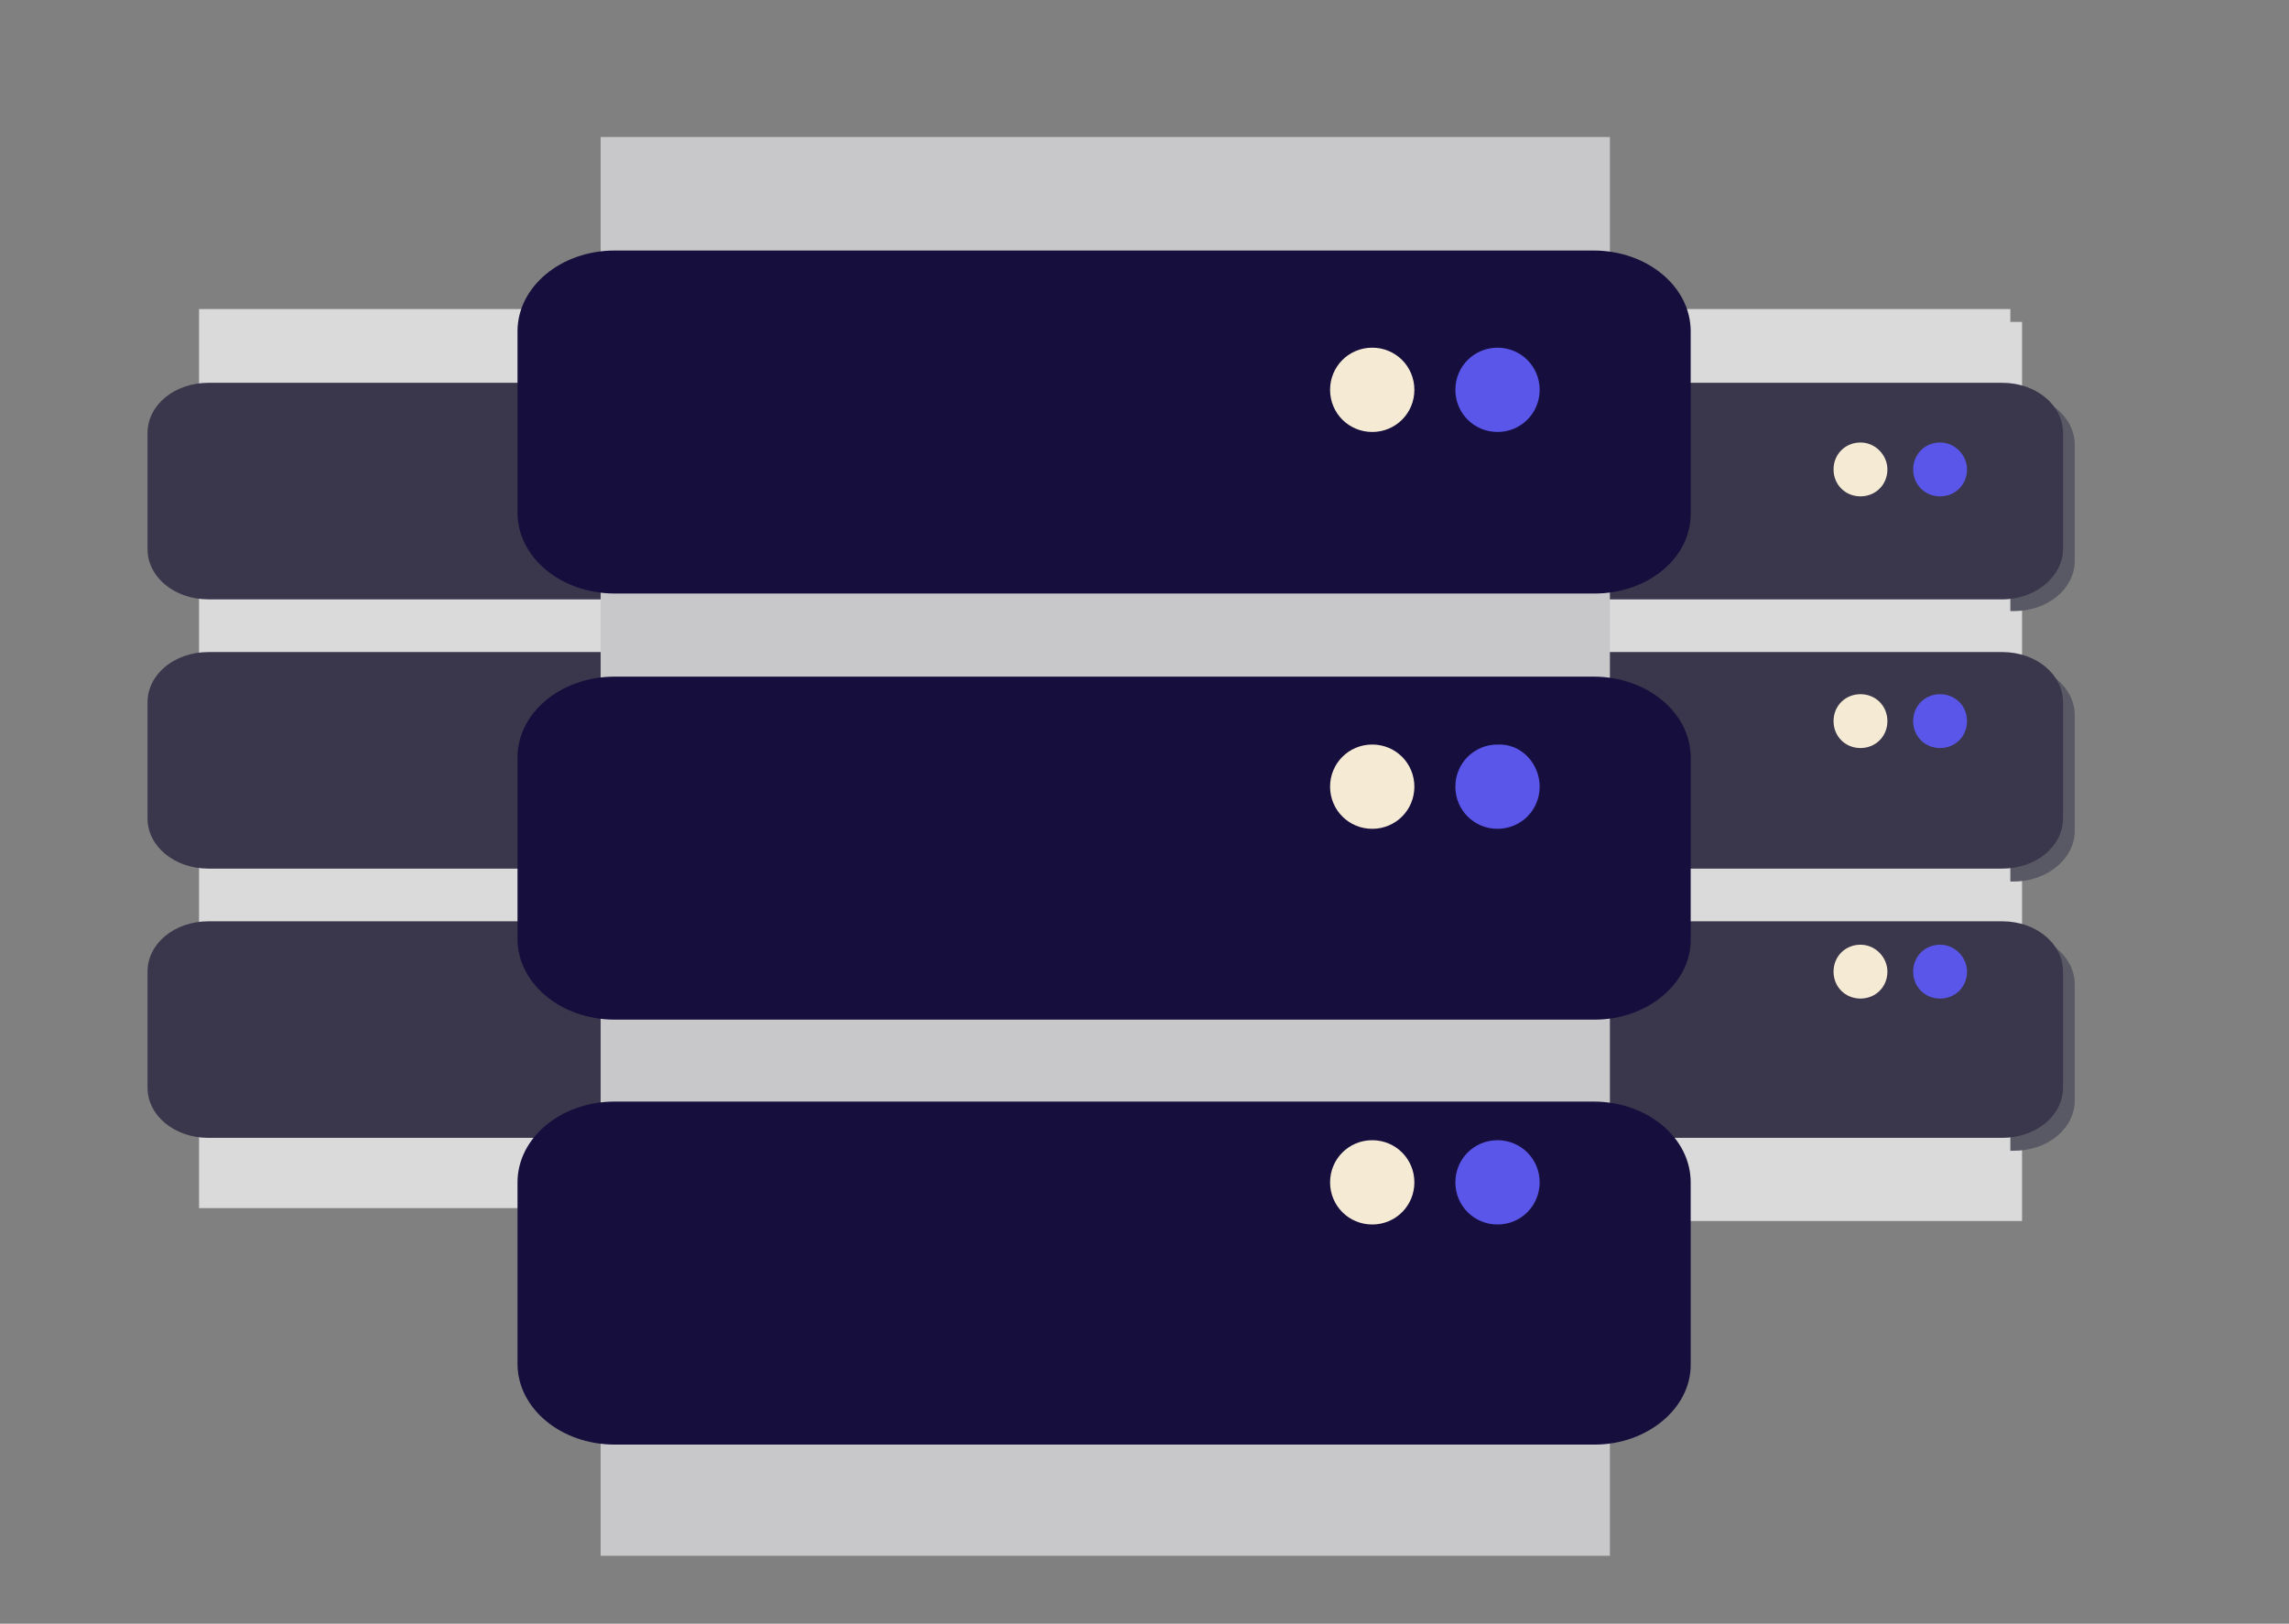 <?xml version="1.0" encoding="utf-8"?>
<!-- Generator: Adobe Illustrator 24.3.0, SVG Export Plug-In . SVG Version: 6.00 Build 0)  -->
<svg version="1.1" id="Layer_1" xmlns="http://www.w3.org/2000/svg" xmlns:xlink="http://www.w3.org/1999/xlink" x="0px" y="0px"
	 viewBox="0 0 195.5 138.7" style="enable-background:new 0 0 195.5 138.7;" xml:space="preserve">
<rect x="0" y="0" width="195.5" height="138.7" fill="#808080" stroke="none"/>
<style type="text/css">
	.st0{fill:#DADADB;}
	.st1{fill:#585964;}
	.st2{fill:#F5EAD4;}
	.st3{fill:#BF2430;}
	.st4{fill:#3A374C;}
	.st5{fill:#5956E9;}
	.st6{fill:#C8C7C9;}
	.st7{fill:#160E3C;}
	.st8{fill:#5C5984;}
	.st9{opacity:0.3;}
	.st10{opacity:0.55;}
	.st11{fill:#FFFFFF;}
	.st12{fill:#6F706F;}
	.st13{fill:#3381C9;}
	.st14{fill:#56CBF6;}
	.st15{fill:#C05BAB;}
	.st16{fill:#69D3FD;}
	.st17{fill:#F52F4A;}
	.st18{fill:#4CA7DE;}
	.st19{fill:#A9429E;}
	.st20{fill:#97399A;}
	.st21{fill:none;}
	.st22{opacity:0.67;}
	.st23{fill:#E0E0E0;}
	.st24{fill:#792937;}
	.st25{opacity:0.2;fill:url(#Path_39922_1_);enable-background:new    ;}
	.st26{opacity:0.25;fill:url(#Path_39923_1_);enable-background:new    ;}
	.st27{fill:#FDD247;}
	.st28{fill:none;stroke:#5956E9;stroke-linecap:round;stroke-linejoin:round;stroke-miterlimit:10;}
	.st29{opacity:0.2;}
	.st30{fill:#FFB839;}
	.st31{fill:#FFE1B0;}
	.st32{opacity:0.6;fill:#FFFFFF;enable-background:new    ;}
	.st33{fill:url(#Path_39970_1_);}
	.st34{fill:url(#Path_39973_1_);}
	.st35{fill:url(#Path_39976_1_);}
	.st36{fill:url(#Path_39979_1_);}
	.st37{fill:url(#Path_39980_1_);}
	.st38{fill:url(#Path_39983_1_);}
	.st39{opacity:0.78;fill:#FFFFFF;enable-background:new    ;}
	.st40{fill:url(#Ellipse_2359_1_);}
	.st41{fill:url(#Path_39986_1_);}
	.st42{opacity:0.6;}
	.st43{fill:url(#Path_39994_1_);}
	.st44{fill:url(#Path_40004_1_);}
	.st45{fill:url(#Path_40006_1_);}
	.st46{fill:url(#Path_40009_1_);}
</style>
<g>
	<g>
		<rect x="118.1" y="27.5" class="st0" width="54.6" height="76.8"/>
		<path class="st1" d="M172,52.2h-53c-2.9,0-5.2-1.9-5.2-4.3V38c0-2.4,2.4-4.3,5.2-4.3h53c2.9,0,5.2,1.9,5.2,4.3v9.9
			C177.2,50.3,174.9,52.2,172,52.2z"/>
		<path class="st1" d="M172,75.3h-53c-2.9,0-5.2-1.9-5.2-4.3v-9.9c0-2.4,2.4-4.3,5.2-4.3h53c2.9,0,5.2,1.9,5.2,4.3v9.9
			C177.2,73.3,174.9,75.3,172,75.3z"/>
		<path class="st1" d="M172,98.3h-53c-2.9,0-5.2-1.9-5.2-4.3v-9.9c0-2.4,2.4-4.3,5.2-4.3h53c2.9,0,5.2,1.9,5.2,4.3V94
			C177.2,96.4,174.9,98.3,172,98.3z"/>
		<path class="st2" d="M162.2,41.2c0,1.3-1,2.3-2.3,2.3c-1.3,0-2.3-1-2.3-2.3c0-1.3,1-2.3,2.3-2.3C161.2,38.9,162.2,39.9,162.2,41.2
			z"/>
		<path class="st3" d="M169,41.2c0,1.3-1,2.3-2.3,2.3s-2.3-1-2.3-2.3c0-1.3,1-2.3,2.3-2.3S169,39.9,169,41.2z"/>
		<path class="st2" d="M162.2,62.7c0,1.3-1,2.3-2.3,2.3c-1.3,0-2.3-1-2.3-2.3c0-1.3,1-2.3,2.3-2.3C161.2,60.3,162.2,61.4,162.2,62.7
			z"/>
		<path class="st3" d="M169,62.7c0,1.3-1,2.3-2.3,2.3s-2.3-1-2.3-2.3c0-1.3,1-2.3,2.3-2.3S169,61.4,169,62.7z"/>
		<path class="st2" d="M162.2,84.1c0,1.3-1,2.3-2.3,2.3c-1.3,0-2.3-1-2.3-2.3c0-1.3,1-2.3,2.3-2.3C161.2,81.8,162.2,82.8,162.2,84.1
			z"/>
		<path class="st3" d="M169,84.1c0,1.3-1,2.3-2.3,2.3s-2.3-1-2.3-2.3c0-1.3,1-2.3,2.3-2.3S169,82.8,169,84.1z"/>
	</g>
	<g>
		<rect x="117.1" y="26.4" class="st0" width="54.6" height="76.8"/>
		<path class="st4" d="M171,51.2h-53c-2.9,0-5.2-1.9-5.2-4.3V37c0-2.4,2.3-4.3,5.2-4.3h53c2.9,0,5.2,1.9,5.2,4.3v9.9
			C176.2,49.2,173.9,51.2,171,51.2z"/>
		<path class="st4" d="M171,74.2h-53c-2.9,0-5.2-1.9-5.2-4.3V60c0-2.4,2.3-4.3,5.2-4.3h53c2.9,0,5.2,1.9,5.2,4.3v9.9
			C176.2,72.3,173.9,74.2,171,74.2z"/>
		<path class="st4" d="M171,97.2h-53c-2.9,0-5.2-1.9-5.2-4.3V83c0-2.4,2.3-4.3,5.2-4.3h53c2.9,0,5.2,1.9,5.2,4.3v9.9
			C176.2,95.3,173.9,97.2,171,97.2z"/>
		<path class="st2" d="M161.2,40.1c0,1.3-1,2.3-2.3,2.3s-2.3-1-2.3-2.3c0-1.3,1-2.3,2.3-2.3S161.2,38.9,161.2,40.1z"/>
		<path class="st5" d="M168,40.1c0,1.3-1,2.3-2.3,2.3c-1.3,0-2.3-1-2.3-2.3c0-1.3,1-2.3,2.3-2.3C167,37.8,168,38.9,168,40.1z"/>
		<path class="st2" d="M161.2,61.6c0,1.3-1,2.3-2.3,2.3s-2.3-1-2.3-2.3c0-1.3,1-2.3,2.3-2.3S161.2,60.3,161.2,61.6z"/>
		<path class="st5" d="M168,61.6c0,1.3-1,2.3-2.3,2.3c-1.3,0-2.3-1-2.3-2.3c0-1.3,1-2.3,2.3-2.3C167,59.3,168,60.3,168,61.6z"/>
		<path class="st2" d="M161.2,83c0,1.3-1,2.3-2.3,2.3s-2.3-1-2.3-2.3c0-1.3,1-2.3,2.3-2.3S161.2,81.8,161.2,83z"/>
		<path class="st5" d="M168,83c0,1.3-1,2.3-2.3,2.3c-1.3,0-2.3-1-2.3-2.3c0-1.3,1-2.3,2.3-2.3C167,80.7,168,81.8,168,83z"/>
	</g>
	<g>
		<rect x="17" y="26.4" class="st0" width="54.6" height="76.8"/>
		<path class="st4" d="M70.8,51.2h-53c-2.9,0-5.2-1.9-5.2-4.3V37c0-2.4,2.3-4.3,5.2-4.3h53c2.9,0,5.2,1.9,5.2,4.3v9.9
			C76,49.2,73.7,51.2,70.8,51.2z"/>
		<path class="st4" d="M70.8,74.2h-53c-2.9,0-5.2-1.9-5.2-4.3V60c0-2.4,2.3-4.3,5.2-4.3h53c2.9,0,5.2,1.9,5.2,4.3v9.9
			C76,72.3,73.7,74.2,70.8,74.2z"/>
		<path class="st4" d="M70.8,97.2h-53c-2.9,0-5.2-1.9-5.2-4.3V83c0-2.4,2.3-4.3,5.2-4.3h53c2.9,0,5.2,1.9,5.2,4.3v9.9
			C76,95.3,73.7,97.2,70.8,97.2z"/>
		<path class="st2" d="M61.1,40.1c0,1.3-1,2.3-2.3,2.3c-1.3,0-2.3-1-2.3-2.3c0-1.3,1-2.3,2.3-2.3C60,37.8,61.1,38.9,61.1,40.1z"/>
		<path class="st3" d="M67.9,40.1c0,1.3-1,2.3-2.3,2.3c-1.3,0-2.3-1-2.3-2.3c0-1.3,1-2.3,2.3-2.3C66.8,37.8,67.9,38.9,67.9,40.1z"/>
		<path class="st2" d="M61.1,61.6c0,1.3-1,2.3-2.3,2.3c-1.3,0-2.3-1-2.3-2.3c0-1.3,1-2.3,2.3-2.3C60,59.3,61.1,60.3,61.1,61.6z"/>
		<circle class="st3" cx="65.5" cy="61.6" r="2.3"/>
		<path class="st2" d="M61.1,83c0,1.3-1,2.3-2.3,2.3c-1.3,0-2.3-1-2.3-2.3c0-1.3,1-2.3,2.3-2.3C60,80.7,61.1,81.8,61.1,83z"/>
		<path class="st3" d="M67.9,83c0,1.3-1,2.3-2.3,2.3c-1.3,0-2.3-1-2.3-2.3c0-1.3,1-2.3,2.3-2.3C66.8,80.7,67.9,81.8,67.9,83z"/>
	</g>
	<g>
		<rect x="51.3" y="11.7" class="st6" width="86.2" height="121.2"/>
		<path class="st7" d="M136.2,50.7H52.5c-4.6,0-8.3-3.1-8.3-6.9V28.3c0-3.8,3.7-6.9,8.3-6.9h83.6c4.6,0,8.3,3.1,8.3,6.9v15.6
			C144.4,47.7,140.7,50.7,136.2,50.7z"/>
		<path class="st7" d="M136.2,87.1H52.5c-4.6,0-8.3-3.1-8.3-6.9V64.7c0-3.8,3.7-6.9,8.3-6.9h83.6c4.6,0,8.3,3.1,8.3,6.9v15.6
			C144.4,84,140.7,87.1,136.2,87.1z"/>
		<path class="st7" d="M136.2,123.4H52.5c-4.6,0-8.3-3.1-8.3-6.9V101c0-3.8,3.7-6.9,8.3-6.9h83.6c4.6,0,8.3,3.1,8.3,6.9v15.6
			C144.4,120.3,140.7,123.4,136.2,123.4z"/>
		<path class="st2" d="M120.8,33.3c0,2-1.6,3.6-3.6,3.6s-3.6-1.6-3.6-3.6c0-2,1.6-3.6,3.6-3.6S120.8,31.3,120.8,33.3z"/>
		<path class="st5" d="M131.5,33.3c0,2-1.6,3.6-3.6,3.6c-2,0-3.6-1.6-3.6-3.6c0-2,1.6-3.6,3.6-3.6C129.9,29.7,131.5,31.3,131.5,33.3
			z"/>
		<path class="st2" d="M120.8,67.2c0,2-1.6,3.6-3.6,3.6s-3.6-1.6-3.6-3.6c0-2,1.6-3.6,3.6-3.6S120.8,65.2,120.8,67.2z"/>
		<path class="st5" d="M131.5,67.2c0,2-1.6,3.6-3.6,3.6c-2,0-3.6-1.6-3.6-3.6c0-2,1.6-3.6,3.6-3.6C129.9,63.5,131.5,65.2,131.5,67.2
			z"/>
		<path class="st2" d="M120.8,101c0,2-1.6,3.6-3.6,3.6s-3.6-1.6-3.6-3.6c0-2,1.6-3.6,3.6-3.6S120.8,99,120.8,101z"/>
		<path class="st5" d="M131.5,101c0,2-1.6,3.6-3.6,3.6c-2,0-3.6-1.6-3.6-3.6c0-2,1.6-3.6,3.6-3.6C129.9,97.4,131.5,99,131.5,101z"/>
	</g>
</g>
</svg>
